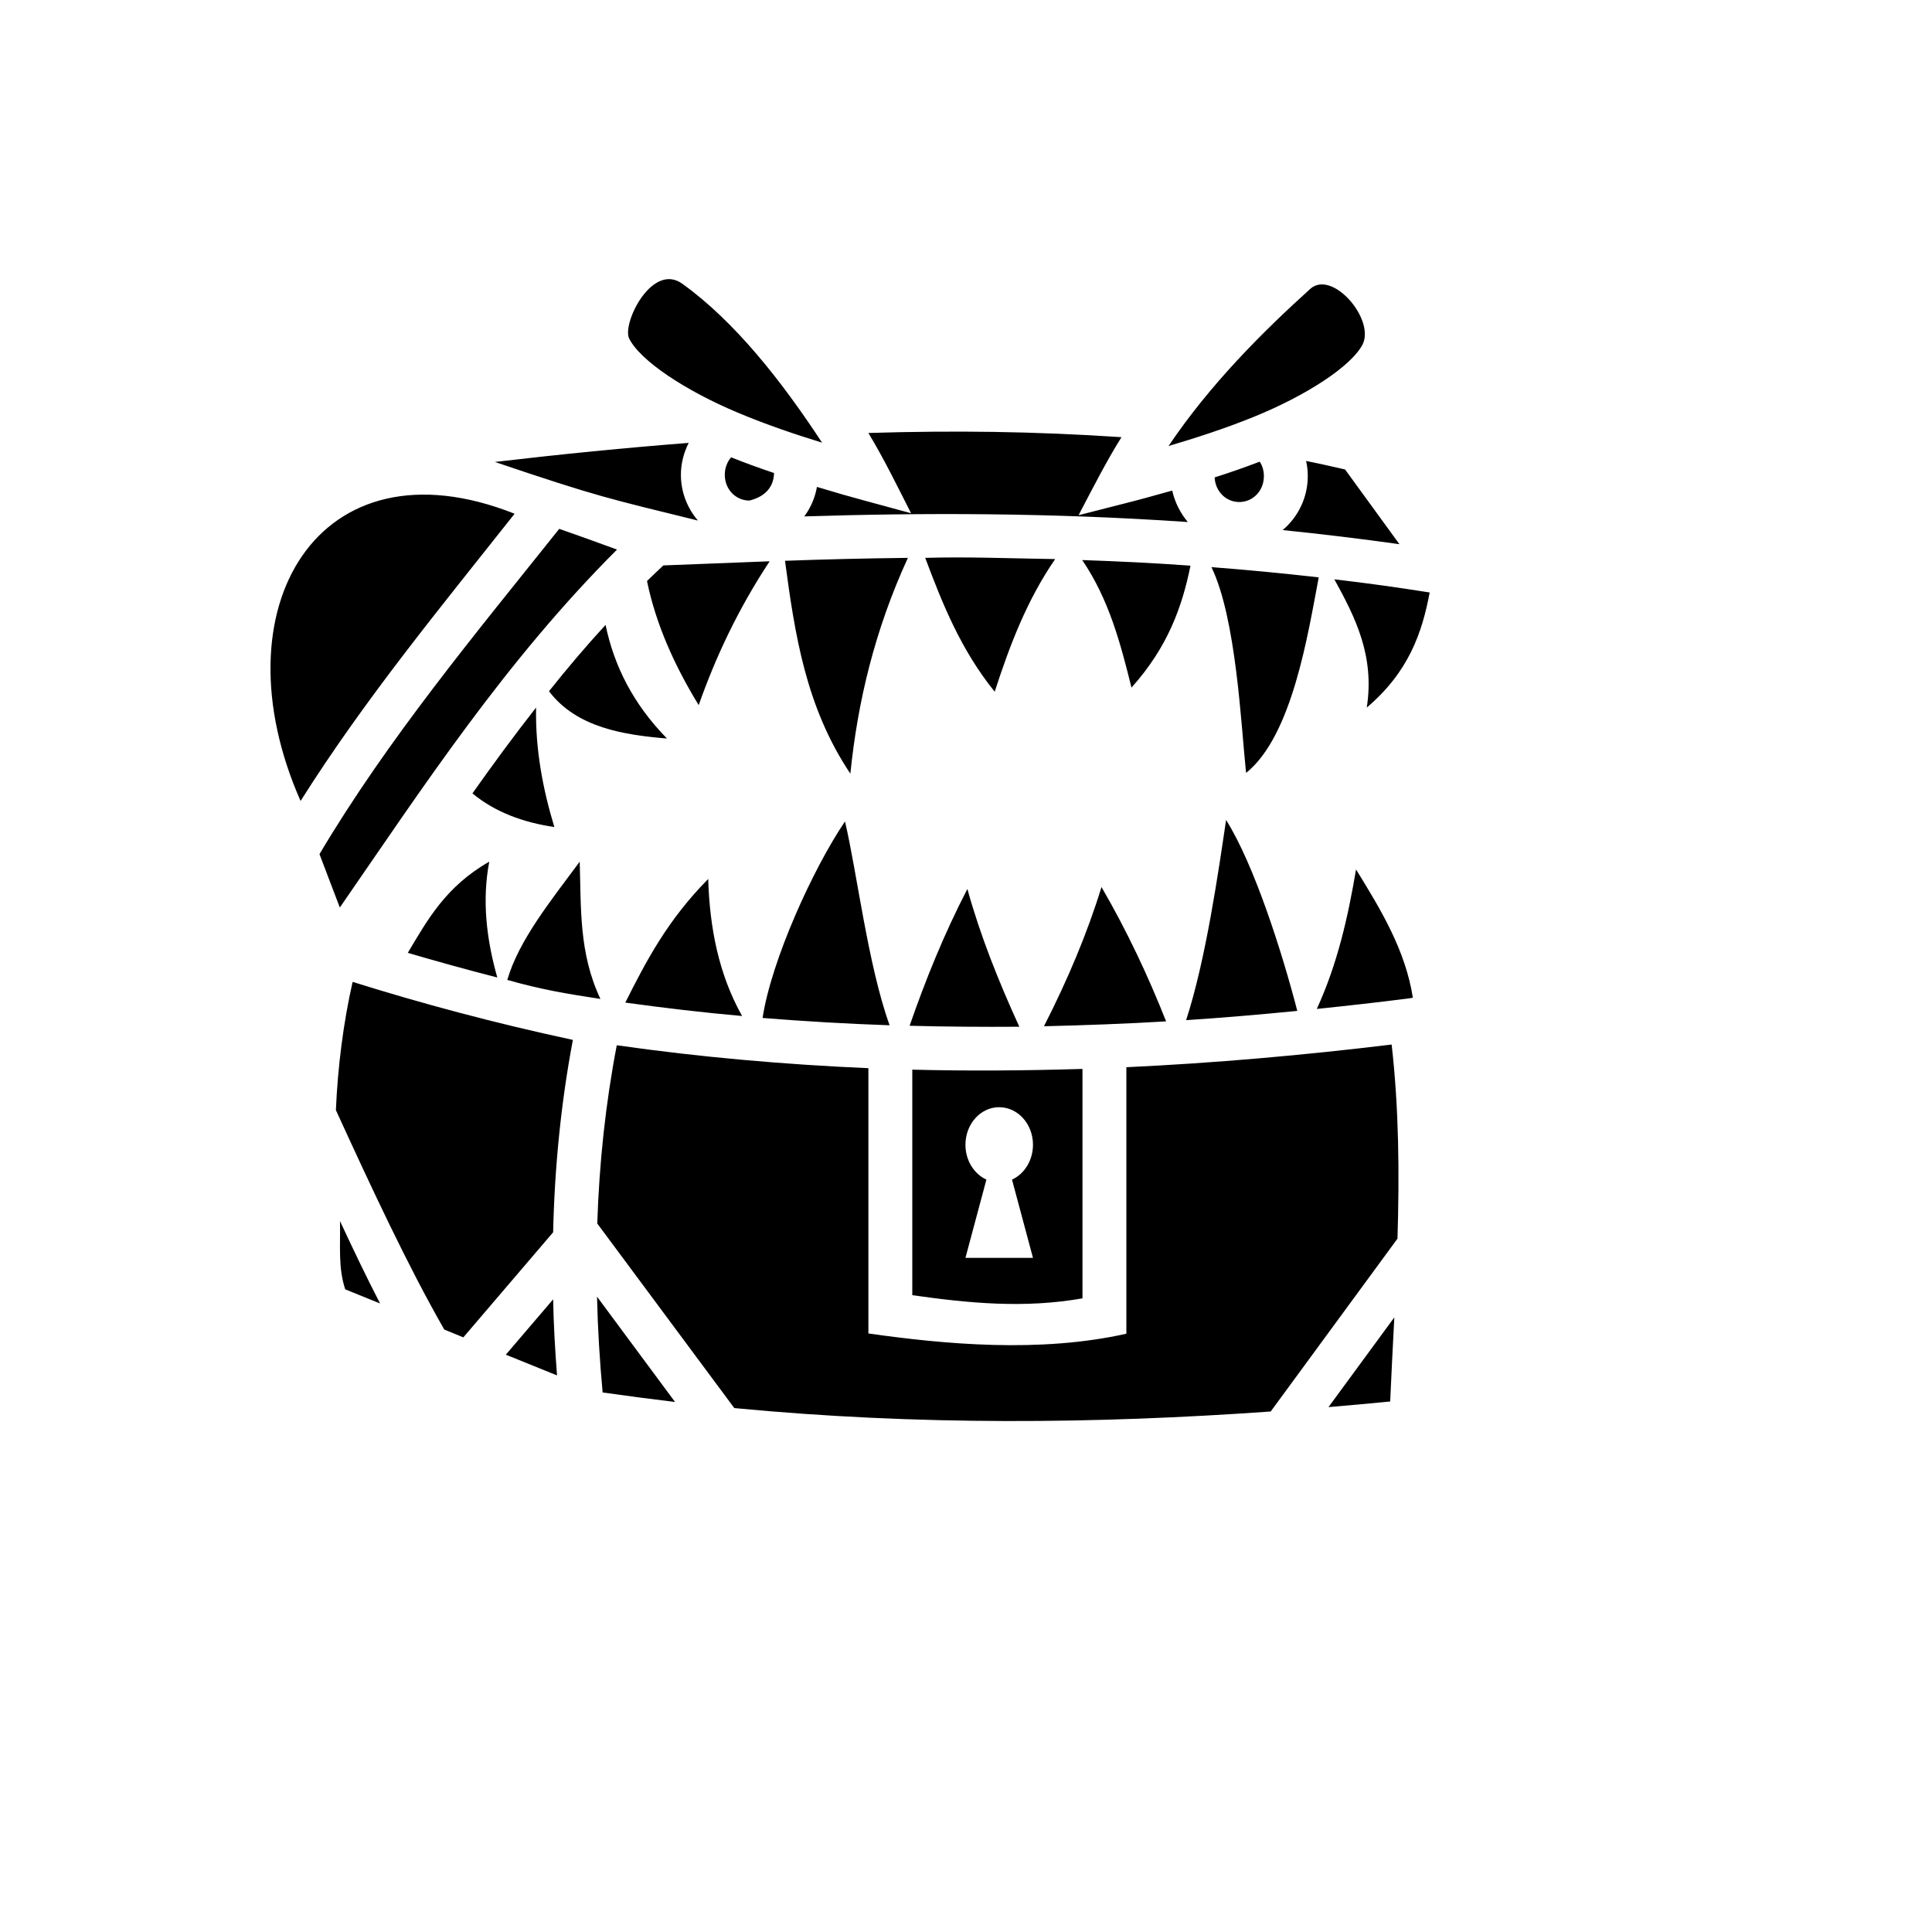 <svg xmlns="http://www.w3.org/2000/svg" version="1.1" xmlns:xlink="http://www.w3.org/1999/xlink" width="100%" height="100%" id="svgWorkerArea" viewBox="-25 -25 625 625" xmlns:idraw="https://idraw.muisca.co" style="background: white;"><defs id="defsdoc"><pattern id="patternBool" x="0" y="0" width="10" height="10" patternUnits="userSpaceOnUse" patternTransform="rotate(35)"><circle cx="5" cy="5" r="4" style="stroke: none;fill: #ff000070;"></circle></pattern></defs><g id="fileImp-316972452" class="cosito"><path id="pathImp-830612870" fill="#000" class="grouped" d="M178.469 84.393C182.018 91.705 196.926 101.478 213.648 108.482 223.034 112.434 232.421 115.581 240.939 118.2 227.767 98.125 212.701 79.006 195.743 66.803 186.041 59.783 176.339 79.258 178.469 84.393 178.469 84.393 178.469 84.393 178.469 84.393M398.85 68.468C383.391 82.437 366.432 99.364 353.023 119.28 361.542 116.764 371.007 113.735 380.472 109.902 397.273 103.103 412.259 93.527 415.888 86.254 419.674 77.965 405.87 62.126 398.85 68.468 398.85 68.468 398.85 68.468 398.85 68.468M255.926 115.068C261.132 123.745 264.997 131.727 269.729 141.034 269.729 141.034 254.348 136.854 254.348 136.854 250.483 135.828 245.278 134.33 239.283 132.516 238.652 136.065 237.232 139.299 235.181 142.06 272.805 140.876 314.295 140.798 359.254 143.874 356.809 140.955 355.074 137.485 354.206 133.699 348.291 135.355 343.163 136.775 339.377 137.721 339.377 137.721 323.918 141.665 323.918 141.665 328.335 133.226 333.146 123.8 337.8 116.425 309.089 114.524 283.612 114.232 255.926 115.068 255.926 115.068 255.926 115.068 255.926 115.068M197.794 118.27C177.522 119.848 156.62 121.915 135.087 124.439 168.767 135.828 172.001 136.302 200.791 143.401 197.321 139.378 195.27 134.172 195.27 128.572 195.27 124.904 196.216 121.386 197.794 118.27 197.794 118.27 197.794 118.27 197.794 118.27M211.518 122.94C210.256 124.399 209.468 126.403 209.468 128.572 209.468 133.383 213.096 136.933 217.434 136.933 222.876 135.592 225.322 132.2 225.401 128.02 220.826 126.481 216.172 124.809 211.518 122.94 211.518 122.94 211.518 122.94 211.518 122.94M397.51 124.123C397.904 125.693 398.062 127.31 398.062 129.045 398.062 135.986 394.907 142.296 389.937 146.477 402.242 147.739 414.862 149.238 427.719 151.052 427.719 151.052 410.13 126.876 410.13 126.876 406.028 125.929 401.848 124.975 397.51 124.123 397.51 124.123 397.51 124.123 397.51 124.123M382.523 124.344C377.554 126.245 372.663 127.941 367.931 129.439 368.167 134.093 371.717 137.406 375.897 137.406 380.236 137.406 383.864 133.857 383.864 129.045 383.864 127.231 383.391 125.693 382.523 124.344 382.523 124.344 382.523 124.344 382.523 124.344M72.238 234.109C93.132 200.981 117.726 171.244 141.476 141.192 78.043 116.022 44.688 171.796 72.238 234.109 72.238 234.109 72.238 234.109 72.238 234.109M155.91 146.082C128.461 180.473 100.586 213.916 78.351 251.304 80.488 256.983 82.721 262.741 84.937 268.578 112.063 229.297 138.4 188.991 174.604 152.787 168.136 150.421 161.826 148.133 155.91 146.082 155.91 146.082 155.91 146.082 155.91 146.082M274.304 155.469C279.904 170.376 285.82 185.205 296.784 198.772 301.595 183.943 307.117 169.272 316.345 155.863 301.201 155.626 287.95 155.074 274.304 155.469 274.304 155.469 274.304 155.469 274.304 155.469M268.704 155.469C254.979 155.626 241.728 155.942 228.95 156.415 232.105 180.078 235.655 203.741 250.089 225.275 252.455 202.006 257.977 178.816 268.704 155.469 268.704 155.469 268.704 155.469 268.704 155.469M325.101 156.179C333.777 168.957 337.484 183.155 341.034 197.431 352.865 184.259 357.44 171.165 360.122 157.993 348.212 157.125 336.538 156.573 325.101 156.179 325.101 156.179 325.101 156.179 325.101 156.179M223.981 156.573C209.231 157.125 189.591 157.914 189.591 157.914 187.776 159.57 186.041 161.306 184.306 162.962 187.145 176.765 193.061 190.096 201.028 203.11 206.47 187.65 213.727 172.112 223.981 156.573 223.981 156.573 223.981 156.573 223.981 156.573M366.905 158.466C374.951 175.188 376.449 209.341 378.106 225.038 393.092 213.049 398.14 179.921 401.611 161.779 389.858 160.438 378.264 159.334 366.905 158.466 366.905 158.466 366.905 158.466 366.905 158.466M406.659 162.41C413.443 174.715 419.753 187.177 417.15 203.899 430.796 192.304 435.055 179.605 437.5 166.669 427.088 165.013 416.834 163.593 406.659 162.41 406.659 162.41 406.659 162.41 406.659 162.41M170.897 177.16C164.508 184.101 158.434 191.279 152.597 198.614 161.589 210.446 176.891 212.733 190.774 213.916 179.731 202.637 173.657 190.332 170.897 177.16 170.897 177.16 170.897 177.16 170.897 177.16M148.417 203.899C141.239 213.049 134.456 222.277 127.83 231.664 135.166 237.737 144.237 241.05 154.333 242.549 150.547 230.086 148.18 217.308 148.417 203.899 148.417 203.899 148.417 203.899 148.417 203.899M371.638 240.261C369.272 256.194 365.091 285.615 358.702 305.019 370.691 304.23 382.681 303.205 394.67 302.022 389.858 283.407 380.788 254.774 371.638 240.261 371.638 240.261 371.638 240.261 371.638 240.261M248.354 240.734C237.942 256.115 224.533 285.694 221.693 304.309 235.418 305.413 249.064 306.202 262.788 306.675 255.768 287.193 252.219 257.062 248.354 240.734 248.354 240.734 248.354 240.734 248.354 240.734M133.273 253.749C119.185 261.795 113.277 272.601 106.92 283.249 116.362 286.01 126.016 288.692 135.875 291.216 132.326 278.674 130.906 266.212 133.273 253.749 133.273 253.749 133.273 253.749 133.273 253.749M162.536 253.749C153.071 266.527 142.817 279.226 139.109 292.004 150.547 295.238 158.513 296.5 169.24 298.157 162.22 283.328 163.009 268.578 162.536 253.749 162.536 253.749 162.536 253.749 162.536 253.749M413.679 256.273C411.076 271.654 407.685 286.798 400.98 301.391 410.84 300.365 420.778 299.261 430.638 297.999 430.638 297.999 432.058 297.762 432.058 297.762 429.691 282.46 421.725 269.288 413.679 256.273 413.679 256.273 413.679 256.273 413.679 256.273M204.104 259.349C190.853 272.758 183.99 286.01 177.286 299.34 189.906 301.075 202.526 302.574 215.068 303.678 207.496 290.19 204.577 275.125 204.104 259.349 204.104 259.349 204.104 259.349 204.104 259.349M331.332 261.952C326.678 277.097 320.289 292.162 312.717 306.991 325.889 306.675 339.062 306.202 352.234 305.413 346.397 290.663 339.614 276.229 331.332 261.952 331.332 261.952 331.332 261.952 331.332 261.952M287.95 262.583C280.299 277.333 274.383 292.083 269.256 306.833 281.087 307.149 292.919 307.228 304.75 307.149 298.046 292.478 292.13 277.728 287.95 262.583 287.95 262.583 287.95 262.583 287.95 262.583M89.07 292.635C86.104 305.729 84.266 320.005 83.659 334.124 95.002 358.892 106.959 384.606 118.728 405.113 118.728 405.113 124.888 407.637 124.888 407.637 124.888 407.637 153.938 373.642 153.938 373.642 154.412 352.739 156.462 331.837 160.327 311.408 135.008 305.966 111.471 299.655 89.07 292.635 89.07 292.635 89.07 292.635 89.07 292.635M425.195 312.907C396.563 316.377 368.01 318.901 339.377 320.242 339.377 320.242 339.377 406.454 339.377 406.454 311.297 412.764 280.378 409.846 255.926 406.375 255.926 406.375 255.926 320.558 255.926 320.558 228.792 319.375 201.659 317.008 174.525 313.143 170.897 331.995 168.846 351.32 168.215 370.802 168.215 370.802 212.544 430.512 212.544 430.512 271.938 436.191 329.439 435.639 386.072 431.616 386.072 431.616 427.088 375.692 427.088 375.692 427.719 354.632 427.562 333.651 425.195 312.907 425.195 312.907 425.195 312.907 425.195 312.907M325.18 320.794C306.801 321.346 288.502 321.504 270.124 321.031 270.124 321.031 270.124 393.992 270.124 393.992 288.502 396.595 306.328 398.33 325.18 395.017 325.18 395.017 325.18 320.794 325.18 320.794M298.204 333.178C304.277 333.178 309.168 338.62 309.168 345.325 309.168 350.294 306.486 354.711 302.384 356.604 302.384 356.604 309.168 381.924 309.168 381.924 309.168 381.924 287.319 381.924 287.319 381.924 287.319 381.924 294.102 356.604 294.102 356.604 290.001 354.711 287.319 350.294 287.319 345.325 287.319 338.62 292.209 333.178 298.204 333.178 298.204 333.178 298.204 333.178 298.204 333.178M84.984 370.013C85.158 377.98 84.338 385 86.68 392.099 86.68 392.099 97.952 396.674 97.952 396.674 93.471 387.997 89.18 379.005 84.984 370.013 84.984 370.013 84.984 370.013 84.984 370.013M168.136 394.465C168.373 404.877 169.004 415.21 169.95 425.464 177.759 426.568 185.568 427.593 193.377 428.54 193.377 428.54 168.136 394.465 168.136 394.465M153.938 395.333C153.938 395.333 138.636 413.238 138.636 413.238 138.636 413.238 155.2 419.942 155.2 419.942 154.569 411.818 154.096 403.615 153.938 395.333 153.938 395.333 153.938 395.333 153.938 395.333M426.063 401.17C426.063 401.17 404.766 430.196 404.766 430.196 411.471 429.644 418.096 429.013 424.722 428.382 425.116 419.311 425.59 410.24 426.063 401.17 426.063 401.17 426.063 401.17 426.063 401.17"></path></g></svg>